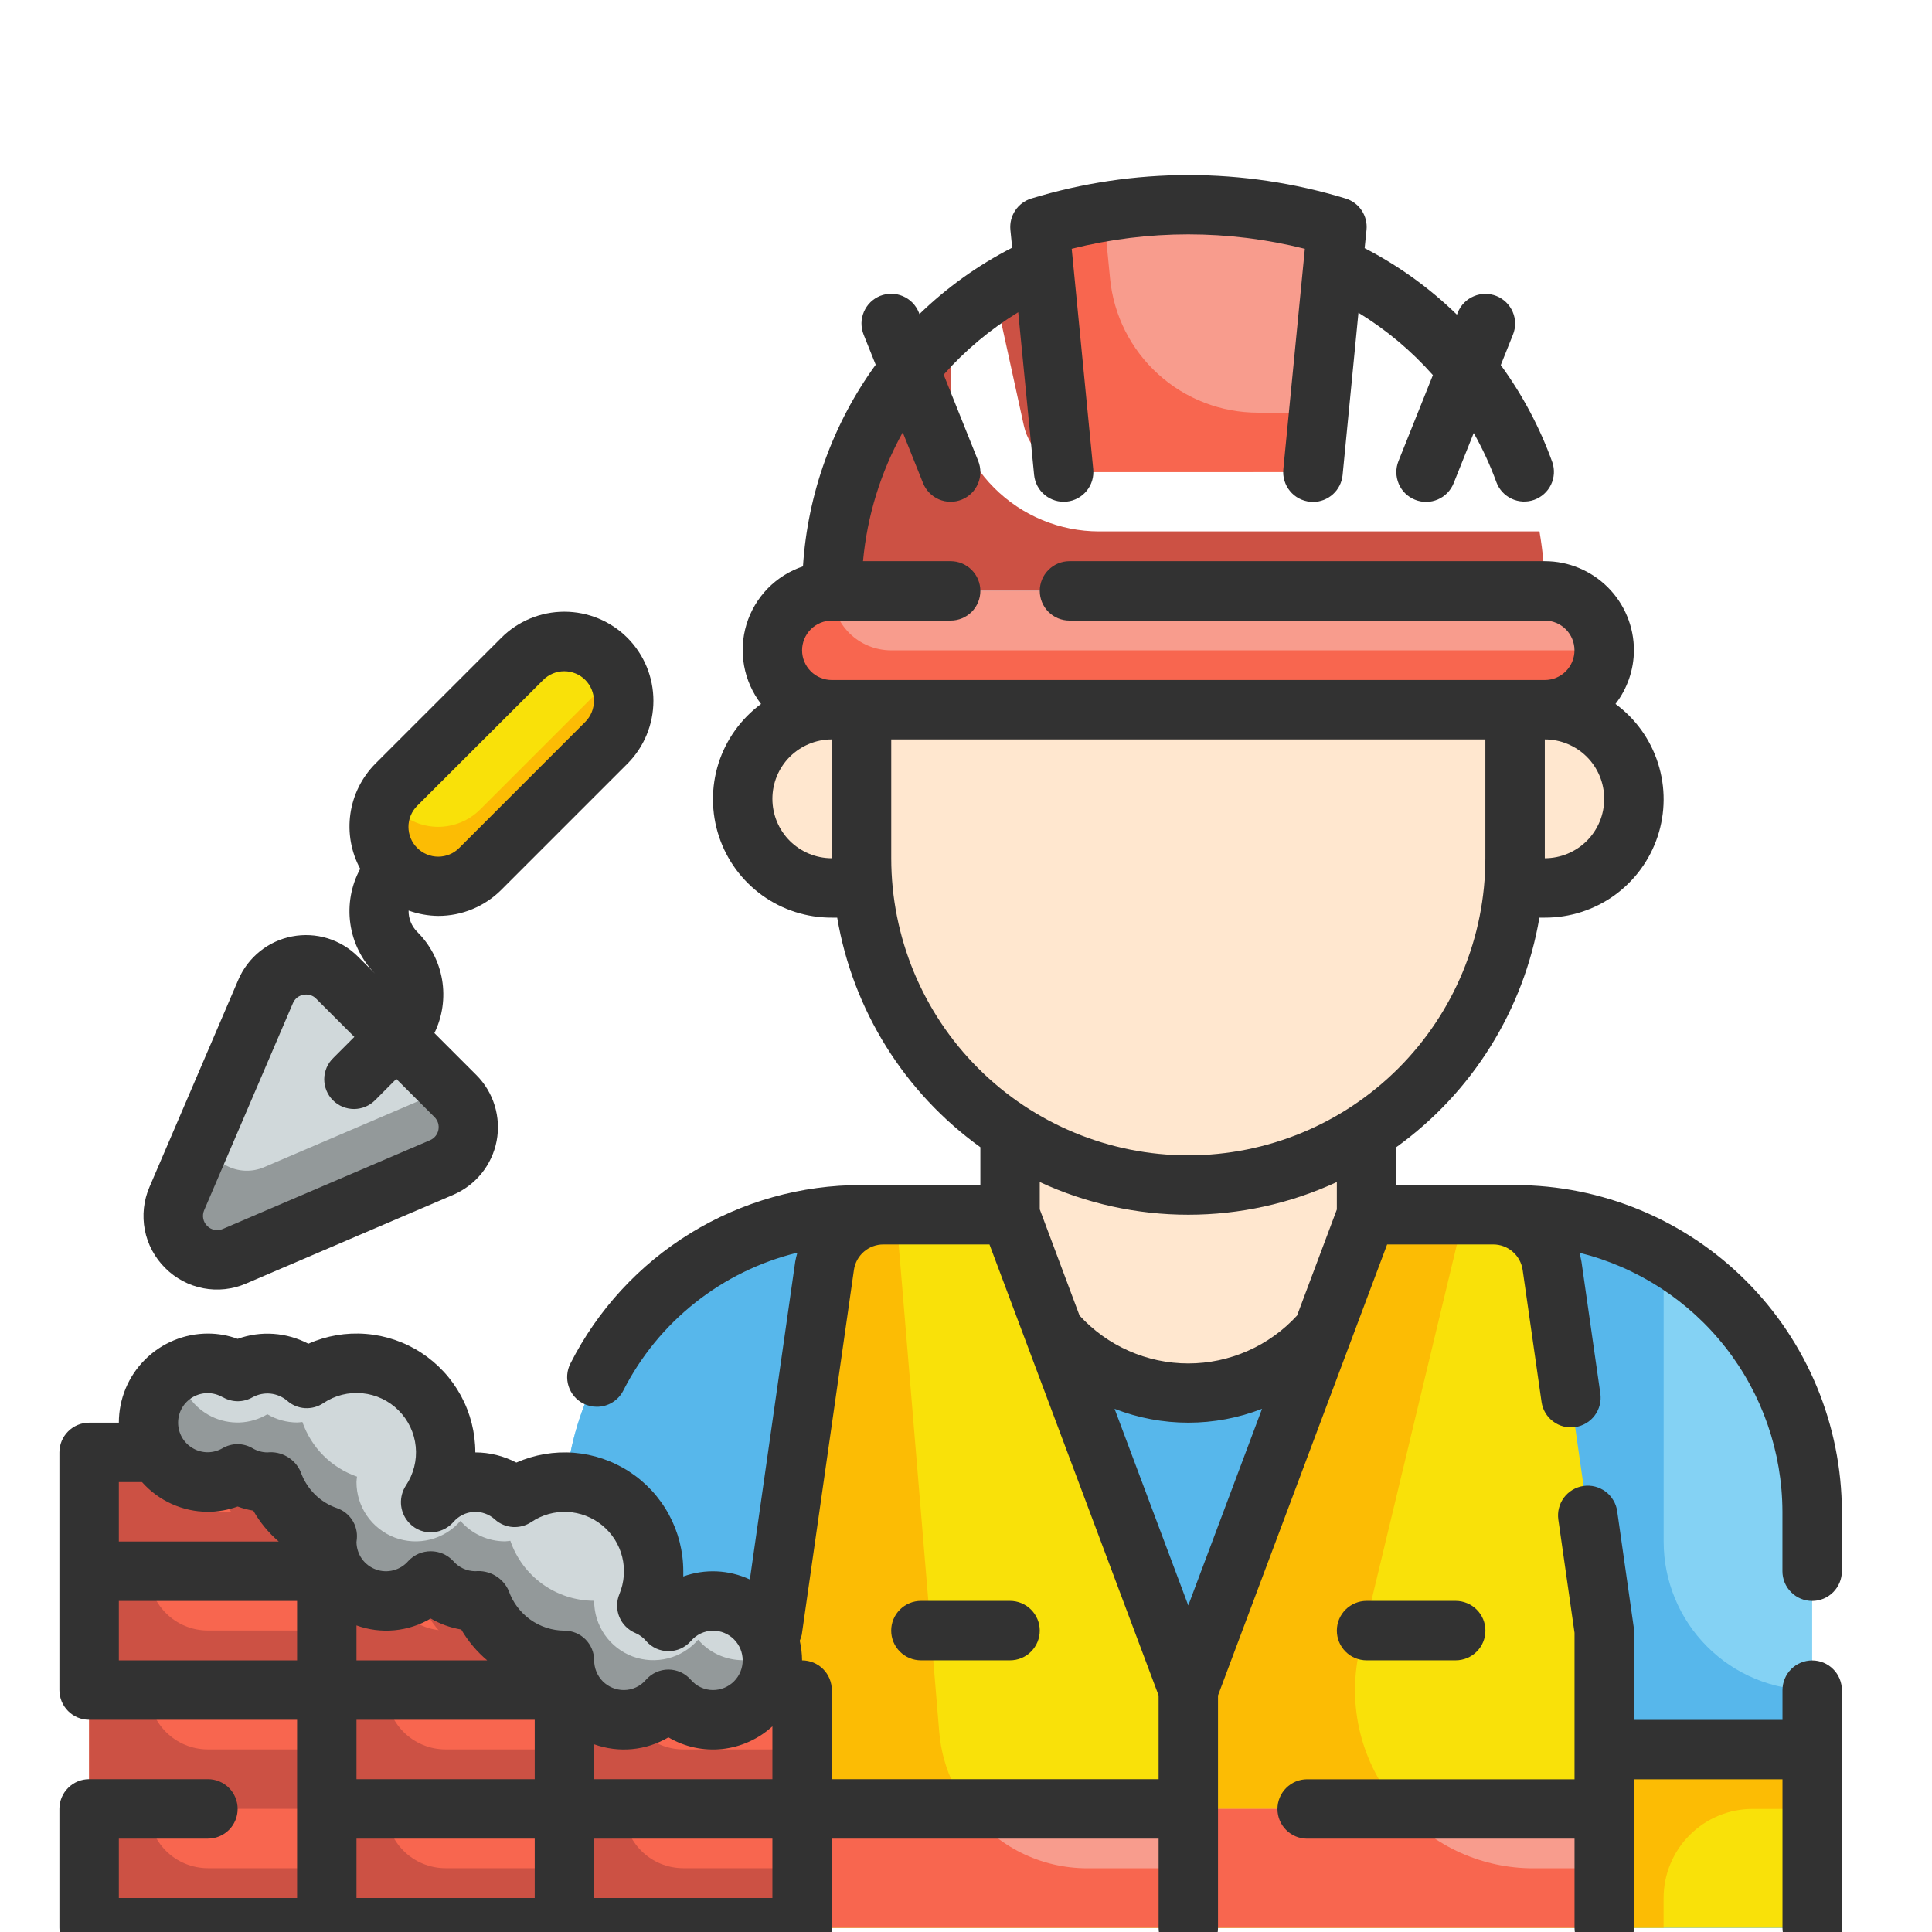<svg width="39" height="39" viewBox="0 0 39 39" fill="none" xmlns="http://www.w3.org/2000/svg">
<g>
<path d="M17.391 24.523H30.584C32.175 24.523 33.7 25.154 34.825 26.279C35.95 27.404 36.581 28.929 36.581 30.519V38.915H11.395V30.519C11.395 28.929 12.026 27.404 13.151 26.279C14.276 25.154 15.801 24.523 17.391 24.523Z" fill="#84D2F4"/>
<path d="M33.583 31.119V25.331C32.673 24.802 31.638 24.522 30.584 24.523H17.391C15.801 24.523 14.276 25.154 13.151 26.279C12.026 27.404 11.395 28.929 11.395 30.519V38.915H36.581V34.117C35.786 34.117 35.023 33.802 34.461 33.239C33.899 32.677 33.583 31.914 33.583 31.119Z" fill="#57B7EB"/>
<path d="M20.666 8.584C20.724 8.851 20.872 9.09 21.085 9.262C21.298 9.433 21.564 9.527 21.837 9.527H25.307L25.753 4.956C25.176 4.808 24.583 4.731 23.987 4.729C22.599 4.729 21.24 5.132 20.076 5.89L20.666 8.584Z" fill="#CC5144"/>
<path d="M31.184 14.326H16.791C15.798 14.326 14.992 15.132 14.992 16.125C14.992 17.119 15.798 17.924 16.791 17.924H31.184C32.177 17.924 32.983 17.119 32.983 16.125C32.983 15.132 32.177 14.326 31.184 14.326Z" fill="#FFE7CF"/>
<path d="M20.391 20.925H27.587V24.523C27.587 25.477 27.208 26.392 26.533 27.067C25.858 27.742 24.943 28.121 23.989 28.121C23.035 28.121 22.119 27.742 21.445 27.067C20.77 26.392 20.391 25.477 20.391 24.523V20.925Z" fill="#FFE7CF"/>
<path d="M25.188 26.922C24.548 26.921 23.92 26.75 23.368 26.427C22.816 26.102 22.36 25.637 22.048 25.078C23.067 25.198 24.099 25.075 25.061 24.721C26.023 24.367 26.889 23.792 27.587 23.041V20.925H20.391V24.523C20.392 25.307 20.649 26.069 21.123 26.693C21.597 27.317 22.262 27.769 23.017 27.981C23.772 28.192 24.575 28.152 25.304 27.866C26.034 27.579 26.65 27.062 27.059 26.393C26.496 26.739 25.848 26.922 25.188 26.922Z" fill="#FFE7CF"/>
<path d="M17.391 14.326H30.584V17.325C30.584 19.074 29.889 20.752 28.652 21.989C27.415 23.226 25.737 23.921 23.987 23.921C22.238 23.921 20.56 23.226 19.323 21.989C18.086 20.752 17.391 19.074 17.391 17.325V14.326Z" fill="#FFE7CF"/>
<path d="M31.184 11.929H16.791C16.129 11.929 15.592 12.466 15.592 13.128C15.592 13.79 16.129 14.328 16.791 14.328H31.184C31.846 14.328 32.383 13.79 32.383 13.128C32.383 12.466 31.846 11.929 31.184 11.929Z" fill="#F89C8D"/>
<path d="M26.507 9.529L26.987 4.582C25.033 3.982 22.944 3.982 20.99 4.582L21.47 9.529H26.507Z" fill="#F89C8D"/>
<path d="M32.383 35.315H36.581V38.914H32.383V35.315Z" fill="#F9E109"/>
<path d="M11.395 35.315H15.592V38.914H11.395V35.315Z" fill="#F9E109"/>
<path d="M16.791 11.929C16.473 11.929 16.168 12.055 15.943 12.28C15.718 12.505 15.592 12.81 15.592 13.128C15.592 13.446 15.718 13.751 15.943 13.976C16.168 14.201 16.473 14.328 16.791 14.328H31.184C31.502 14.328 31.807 14.201 32.032 13.976C32.257 13.751 32.383 13.446 32.383 13.128H17.991C17.672 13.128 17.367 13.002 17.142 12.777C16.918 12.552 16.791 12.247 16.791 11.929Z" fill="#F8664F"/>
<path d="M22.188 10.727C21.393 10.727 20.63 10.411 20.068 9.848C19.506 9.286 19.19 8.523 19.19 7.728V6.573C18.435 7.246 17.831 8.071 17.418 8.993C17.004 9.916 16.791 10.915 16.791 11.926H31.183C31.181 11.524 31.145 11.123 31.076 10.727H22.188Z" fill="#CC5144"/>
<path d="M25.392 8.33C24.648 8.33 23.929 8.053 23.378 7.552C22.826 7.052 22.48 6.364 22.408 5.622L22.277 4.281C21.842 4.353 21.412 4.454 20.99 4.582L21.47 9.529H26.507L26.627 8.33H25.392Z" fill="#F8664F"/>
<path d="M26.386 23.322C24.636 23.322 22.959 22.627 21.721 21.389C20.484 20.152 19.789 18.474 19.789 16.725V16.125H30.584V14.326H17.391V17.325C17.389 18.433 17.667 19.524 18.199 20.497C18.731 21.47 19.5 22.292 20.435 22.888C21.369 23.484 22.44 23.835 23.546 23.907C24.652 23.98 25.759 23.771 26.763 23.302C26.638 23.309 26.513 23.322 26.386 23.322Z" fill="#FFE7CF"/>
<path d="M31.184 24.523H27.586L23.988 34.117V38.915H32.384V32.918L31.184 24.523Z" fill="#F9E109"/>
<path d="M16.791 24.523H20.389L23.987 34.117V38.915H15.592V32.918L16.791 24.523Z" fill="#F9E109"/>
<path d="M30.951 37.716C30.407 37.716 29.87 37.592 29.381 37.355C28.891 37.117 28.462 36.772 28.125 36.345C27.788 35.918 27.553 35.42 27.436 34.889C27.32 34.358 27.325 33.807 27.452 33.278L29.553 24.523H27.586L23.988 34.117V38.915H32.384V37.716H30.951Z" fill="#FCBC04"/>
<path d="M23.988 36.515H32.384V38.913H23.988V36.515Z" fill="#F89C8D"/>
<path d="M30.951 37.714C30.445 37.715 29.946 37.608 29.485 37.402C29.023 37.195 28.611 36.893 28.276 36.515H23.988V38.913H32.384V37.714H30.951Z" fill="#F8664F"/>
<path d="M21.948 37.716C21.196 37.716 20.472 37.433 19.918 36.924C19.365 36.414 19.023 35.716 18.96 34.966L18.091 24.523H16.791L15.592 32.918V38.915H23.987V37.716H21.948Z" fill="#FCBC04"/>
<path d="M15.592 36.515H23.987V38.913H15.592V36.515Z" fill="#F89C8D"/>
<path d="M19.55 36.515H15.592V38.913H23.987V37.714H21.948C21.483 37.714 21.024 37.606 20.608 37.398C20.191 37.189 19.829 36.887 19.55 36.515Z" fill="#F8664F"/>
<path d="M11.394 34.114V31.715H6.596V29.316H1.799V38.911H16.191V34.114H11.394Z" fill="#F8664F"/>
<path d="M13.793 37.712C13.475 37.712 13.17 37.586 12.945 37.361C12.72 37.136 12.594 36.831 12.594 36.513H11.395V38.911H16.192V37.712H13.793Z" fill="#CC5144"/>
<path d="M8.994 37.712C8.676 37.712 8.371 37.586 8.146 37.361C7.921 37.136 7.795 36.831 7.795 36.513H6.596V38.911H11.393V37.712H8.994Z" fill="#CC5144"/>
<path d="M4.198 37.712C3.879 37.712 3.574 37.586 3.349 37.361C3.125 37.136 2.998 36.831 2.998 36.513H1.799V38.911H6.596V37.712H4.198Z" fill="#CC5144"/>
<path d="M13.793 35.314C13.475 35.314 13.17 35.187 12.945 34.962C12.72 34.737 12.594 34.432 12.594 34.114H11.395V36.513H16.192V35.314H13.793Z" fill="#CC5144"/>
<path d="M8.994 35.314C8.676 35.314 8.371 35.187 8.146 34.962C7.921 34.737 7.795 34.432 7.795 34.114H6.596V36.513H11.393V35.314H8.994Z" fill="#CC5144"/>
<path d="M4.198 35.314C3.879 35.314 3.574 35.187 3.349 34.962C3.125 34.737 2.998 34.432 2.998 34.114H1.799V36.513H6.596V35.314H4.198Z" fill="#CC5144"/>
<path d="M4.198 30.516C3.879 30.516 3.574 30.389 3.349 30.165C3.125 29.94 2.998 29.634 2.998 29.316H1.799V31.715H6.596V30.516H4.198Z" fill="#CC5144"/>
<path d="M8.994 32.914C8.676 32.914 8.371 32.788 8.146 32.563C7.921 32.338 7.795 32.033 7.795 31.715H6.596V34.114H11.393V32.914H8.994Z" fill="#CC5144"/>
<path d="M4.198 32.914C3.879 32.914 3.574 32.788 3.349 32.563C3.125 32.338 2.998 32.033 2.998 31.715H1.799V34.114H6.596V32.914H4.198Z" fill="#CC5144"/>
<path d="M11.394 34.114V31.715H6.596V29.316H1.965C2.042 29.453 2.146 29.573 2.271 29.67C2.396 29.766 2.538 29.836 2.69 29.877C2.842 29.917 3.001 29.927 3.157 29.905C3.313 29.883 3.463 29.83 3.598 29.75C3.779 29.858 3.986 29.915 4.197 29.916C4.234 29.916 4.269 29.908 4.304 29.905C4.393 30.16 4.538 30.392 4.73 30.583C4.921 30.774 5.152 30.92 5.408 31.009C5.405 31.044 5.397 31.079 5.397 31.116C5.396 31.36 5.47 31.598 5.608 31.799C5.747 32 5.944 32.154 6.173 32.239C6.401 32.325 6.651 32.338 6.887 32.278C7.124 32.217 7.336 32.086 7.496 31.901C7.607 32.031 7.745 32.135 7.9 32.206C8.056 32.277 8.224 32.315 8.395 32.315C8.432 32.315 8.467 32.307 8.502 32.304C8.623 32.657 8.851 32.963 9.155 33.18C9.458 33.397 9.821 33.514 10.194 33.514C10.193 33.758 10.267 33.997 10.406 34.198C10.544 34.399 10.742 34.553 10.97 34.638C11.199 34.724 11.448 34.737 11.685 34.677C11.921 34.616 12.134 34.485 12.293 34.3C12.417 34.444 12.574 34.557 12.751 34.628C12.927 34.699 13.118 34.727 13.308 34.708C13.497 34.69 13.68 34.627 13.839 34.523C13.999 34.42 14.132 34.279 14.226 34.114H11.394Z" fill="#CC5144"/>
<path d="M14.392 32.316C14.221 32.316 14.052 32.354 13.897 32.425C13.742 32.496 13.604 32.6 13.492 32.73C13.373 32.59 13.222 32.48 13.053 32.408C13.202 32.051 13.231 31.656 13.137 31.281C13.044 30.906 12.832 30.571 12.533 30.326C12.233 30.081 11.863 29.938 11.477 29.92C11.091 29.902 10.709 30.009 10.388 30.224C10.271 30.118 10.134 30.036 9.984 29.984C9.835 29.931 9.677 29.91 9.519 29.92C9.361 29.93 9.207 29.971 9.065 30.042C8.923 30.113 8.797 30.211 8.695 30.331L8.687 30.323C8.92 29.977 9.026 29.56 8.986 29.145C8.946 28.729 8.762 28.341 8.467 28.046C8.172 27.751 7.784 27.567 7.368 27.527C6.953 27.487 6.536 27.593 6.19 27.826C6.004 27.655 5.768 27.55 5.517 27.524C5.266 27.499 5.013 27.555 4.797 27.685C4.614 27.577 4.407 27.52 4.196 27.519C3.984 27.517 3.776 27.572 3.593 27.677C3.409 27.782 3.256 27.933 3.15 28.116C3.044 28.299 2.988 28.506 2.988 28.718C2.988 28.929 3.044 29.137 3.15 29.32C3.256 29.503 3.409 29.654 3.593 29.759C3.776 29.864 3.984 29.919 4.196 29.917C4.407 29.916 4.614 29.859 4.797 29.751C4.978 29.859 5.185 29.916 5.396 29.917C5.433 29.917 5.468 29.91 5.503 29.907C5.592 30.162 5.737 30.393 5.928 30.585C6.119 30.776 6.351 30.921 6.607 31.01C6.604 31.045 6.596 31.08 6.596 31.117C6.595 31.361 6.668 31.599 6.807 31.8C6.946 32.001 7.143 32.155 7.372 32.24C7.6 32.326 7.85 32.34 8.086 32.279C8.323 32.219 8.535 32.087 8.695 31.902C8.806 32.032 8.944 32.136 9.099 32.207C9.255 32.279 9.423 32.316 9.594 32.316C9.631 32.316 9.666 32.308 9.701 32.305C9.822 32.658 10.05 32.964 10.354 33.181C10.657 33.398 11.02 33.515 11.393 33.515C11.392 33.76 11.466 33.998 11.605 34.199C11.743 34.4 11.94 34.554 12.169 34.639C12.398 34.725 12.647 34.738 12.884 34.678C13.12 34.617 13.333 34.486 13.492 34.301C13.624 34.453 13.792 34.569 13.98 34.639C14.169 34.71 14.372 34.731 14.571 34.702C14.77 34.673 14.959 34.595 15.119 34.474C15.28 34.353 15.408 34.194 15.491 34.011C15.574 33.827 15.61 33.626 15.594 33.426C15.579 33.225 15.514 33.031 15.405 32.863C15.295 32.694 15.145 32.555 14.968 32.46C14.791 32.364 14.593 32.315 14.392 32.316Z" fill="#D0D8DA"/>
<path d="M14.992 33.513C14.822 33.513 14.653 33.475 14.498 33.404C14.342 33.333 14.204 33.229 14.093 33.099C13.933 33.284 13.721 33.416 13.484 33.476C13.248 33.536 12.998 33.523 12.77 33.438C12.541 33.352 12.344 33.198 12.205 32.997C12.067 32.796 11.993 32.558 11.994 32.314C11.621 32.313 11.258 32.196 10.954 31.979C10.651 31.762 10.423 31.456 10.302 31.103C10.266 31.106 10.231 31.114 10.195 31.114C10.024 31.114 9.855 31.077 9.7 31.005C9.545 30.934 9.407 30.83 9.295 30.701C9.136 30.885 8.923 31.017 8.687 31.077C8.45 31.138 8.201 31.124 7.972 31.039C7.744 30.953 7.547 30.799 7.408 30.599C7.269 30.398 7.195 30.159 7.196 29.915C7.196 29.878 7.204 29.843 7.207 29.808C6.952 29.719 6.72 29.574 6.529 29.383C6.338 29.192 6.193 28.96 6.104 28.705C6.068 28.708 6.034 28.715 5.997 28.715C5.786 28.714 5.579 28.657 5.397 28.549C5.228 28.65 5.036 28.707 4.839 28.715C4.642 28.722 4.446 28.681 4.269 28.594C4.092 28.507 3.939 28.378 3.825 28.217C3.711 28.056 3.638 27.869 3.614 27.674C3.474 27.75 3.351 27.852 3.251 27.977C3.152 28.101 3.078 28.243 3.034 28.396C2.991 28.549 2.978 28.709 2.997 28.867C3.016 29.025 3.066 29.178 3.145 29.316C3.224 29.454 3.33 29.576 3.456 29.672C3.582 29.769 3.726 29.84 3.88 29.88C4.034 29.921 4.195 29.93 4.352 29.907C4.51 29.884 4.661 29.831 4.798 29.749C4.979 29.856 5.186 29.914 5.397 29.915C5.434 29.915 5.469 29.907 5.504 29.904C5.593 30.159 5.738 30.391 5.929 30.582C6.12 30.773 6.352 30.919 6.607 31.008C6.604 31.043 6.597 31.078 6.597 31.114C6.596 31.358 6.669 31.597 6.808 31.798C6.947 31.999 7.144 32.153 7.373 32.238C7.601 32.324 7.851 32.337 8.087 32.277C8.324 32.216 8.536 32.085 8.696 31.9C8.807 32.029 8.945 32.133 9.1 32.205C9.256 32.276 9.424 32.313 9.595 32.314C9.632 32.314 9.666 32.306 9.702 32.303C9.823 32.656 10.051 32.962 10.355 33.178C10.658 33.395 11.021 33.512 11.394 33.513C11.393 33.757 11.467 33.996 11.606 34.197C11.744 34.398 11.941 34.551 12.17 34.637C12.399 34.722 12.648 34.736 12.885 34.675C13.121 34.615 13.334 34.483 13.493 34.299C13.653 34.483 13.865 34.615 14.101 34.675C14.338 34.736 14.588 34.722 14.816 34.637C15.045 34.551 15.242 34.398 15.38 34.197C15.519 33.996 15.593 33.757 15.592 33.513C15.59 33.46 15.585 33.407 15.576 33.355C15.398 33.458 15.197 33.512 14.992 33.513Z" fill="#93999A"/>
<path d="M7.998 15.846C7.529 16.314 7.529 17.073 7.998 17.542C8.466 18.01 9.225 18.01 9.694 17.542L12.238 14.998C12.706 14.53 12.706 13.77 12.238 13.302C11.769 12.834 11.01 12.834 10.542 13.302L7.998 15.846Z" fill="#F9E109"/>
<path d="M3.757 25.17C3.632 25.045 3.547 24.885 3.514 24.711C3.481 24.538 3.5 24.358 3.57 24.195L5.362 20.012C5.419 19.88 5.508 19.763 5.621 19.672C5.733 19.582 5.866 19.52 6.008 19.493C6.15 19.465 6.297 19.473 6.435 19.515C6.573 19.557 6.699 19.633 6.801 19.735L9.192 22.125C9.294 22.227 9.369 22.353 9.412 22.491C9.454 22.63 9.462 22.776 9.434 22.918C9.407 23.06 9.345 23.193 9.255 23.306C9.164 23.418 9.047 23.507 8.915 23.564L4.733 25.358C4.57 25.428 4.39 25.447 4.216 25.414C4.043 25.38 3.883 25.295 3.757 25.17Z" fill="#D0D8DA"/>
<path d="M9.039 21.973L5.332 23.561C5.211 23.613 5.08 23.637 4.949 23.632C4.817 23.627 4.688 23.592 4.572 23.531C4.455 23.47 4.354 23.383 4.275 23.277C4.196 23.172 4.142 23.05 4.116 22.921L3.569 24.196C3.5 24.359 3.481 24.539 3.514 24.713C3.548 24.887 3.632 25.046 3.758 25.171C3.883 25.297 4.043 25.381 4.216 25.415C4.39 25.448 4.57 25.429 4.733 25.36L8.916 23.567C9.048 23.509 9.165 23.421 9.256 23.308C9.346 23.195 9.408 23.062 9.435 22.92C9.463 22.778 9.455 22.632 9.413 22.494C9.37 22.355 9.295 22.23 9.193 22.127L9.039 21.973Z" fill="#93999A"/>
<path d="M12.238 13.795L9.694 16.339C9.583 16.45 9.451 16.539 9.305 16.599C9.159 16.659 9.003 16.691 8.846 16.691C8.688 16.691 8.532 16.659 8.387 16.599C8.241 16.539 8.109 16.45 7.998 16.339C7.925 16.265 7.863 16.181 7.812 16.091C7.671 16.342 7.625 16.636 7.682 16.919C7.74 17.201 7.898 17.454 8.126 17.63C8.355 17.805 8.639 17.893 8.927 17.876C9.215 17.86 9.487 17.74 9.694 17.538L12.238 14.995C12.425 14.808 12.544 14.564 12.578 14.302C12.611 14.04 12.557 13.775 12.424 13.547C12.373 13.637 12.31 13.721 12.238 13.795Z" fill="#FCBC04"/>
<path d="M33.582 38.314C33.582 37.837 33.772 37.379 34.109 37.042C34.447 36.704 34.904 36.515 35.381 36.515H36.581V35.315H32.383V38.914H33.582V38.314Z" fill="#FCBC04"/>
<path d="M29.385 33.516C29.544 33.516 29.697 33.453 29.809 33.34C29.922 33.228 29.985 33.075 29.985 32.916C29.985 32.757 29.922 32.605 29.809 32.492C29.697 32.38 29.544 32.316 29.385 32.316H27.586C27.427 32.316 27.274 32.38 27.162 32.492C27.049 32.605 26.986 32.757 26.986 32.916C26.986 33.075 27.049 33.228 27.162 33.34C27.274 33.453 27.427 33.516 27.586 33.516H29.385Z" fill="#323232"/>
<path d="M20.389 32.316H18.59C18.431 32.316 18.278 32.38 18.166 32.492C18.053 32.605 17.99 32.757 17.99 32.916C17.99 33.075 18.053 33.228 18.166 33.34C18.278 33.453 18.431 33.516 18.59 33.516H20.389C20.548 33.516 20.701 33.453 20.813 33.34C20.925 33.228 20.989 33.075 20.989 32.916C20.989 32.757 20.925 32.605 20.813 32.492C20.701 32.38 20.548 32.316 20.389 32.316Z" fill="#323232"/>
<path d="M36.581 33.518C36.422 33.518 36.27 33.581 36.157 33.694C36.045 33.806 35.982 33.959 35.982 34.118V34.718H32.983V32.919C32.983 32.89 32.981 32.862 32.977 32.833L32.645 30.505C32.634 30.427 32.608 30.352 32.567 30.285C32.527 30.217 32.474 30.157 32.411 30.11C32.348 30.063 32.276 30.029 32.2 30.009C32.124 29.989 32.044 29.985 31.966 29.996C31.888 30.007 31.813 30.034 31.745 30.074C31.678 30.114 31.618 30.167 31.571 30.23C31.524 30.293 31.489 30.365 31.47 30.441C31.45 30.518 31.446 30.597 31.457 30.675L31.784 32.961V35.917H26.387C26.228 35.917 26.075 35.98 25.963 36.093C25.85 36.205 25.787 36.358 25.787 36.517C25.787 36.676 25.85 36.828 25.963 36.941C26.075 37.053 26.228 37.116 26.387 37.116H31.784V38.915C31.784 39.075 31.847 39.227 31.96 39.34C32.072 39.452 32.225 39.515 32.384 39.515C32.543 39.515 32.695 39.452 32.808 39.34C32.92 39.227 32.983 39.075 32.983 38.915V35.917H35.982V38.915C35.982 39.075 36.045 39.227 36.157 39.34C36.27 39.452 36.422 39.515 36.581 39.515C36.74 39.515 36.893 39.452 37.005 39.34C37.118 39.227 37.181 39.075 37.181 38.915V34.118C37.181 33.959 37.118 33.806 37.005 33.694C36.893 33.581 36.74 33.518 36.581 33.518Z" fill="#323232"/>
<path d="M30.584 23.922H28.185V23.158C29.72 22.053 30.758 20.389 31.075 18.524H31.184C31.688 18.526 32.179 18.368 32.589 18.074C32.998 17.779 33.303 17.363 33.462 16.884C33.62 16.406 33.623 15.889 33.47 15.409C33.318 14.929 33.017 14.509 32.611 14.21C32.851 13.899 32.981 13.519 32.983 13.127C32.983 12.65 32.793 12.192 32.456 11.855C32.118 11.518 31.661 11.328 31.184 11.328H21.589C21.43 11.328 21.277 11.391 21.165 11.504C21.052 11.616 20.989 11.769 20.989 11.928C20.989 12.087 21.052 12.239 21.165 12.352C21.277 12.464 21.43 12.527 21.589 12.527H31.184C31.343 12.527 31.495 12.591 31.608 12.703C31.72 12.816 31.783 12.968 31.783 13.127C31.783 13.286 31.72 13.439 31.608 13.551C31.495 13.664 31.343 13.727 31.184 13.727H16.791C16.632 13.727 16.48 13.664 16.367 13.551C16.255 13.439 16.191 13.286 16.191 13.127C16.191 12.968 16.255 12.816 16.367 12.703C16.48 12.591 16.632 12.527 16.791 12.527H19.19C19.349 12.527 19.501 12.464 19.614 12.352C19.726 12.239 19.79 12.087 19.79 11.928C19.79 11.769 19.726 11.616 19.614 11.504C19.501 11.391 19.349 11.328 19.19 11.328H17.421C17.505 10.415 17.778 9.529 18.223 8.728L18.633 9.752C18.662 9.825 18.706 9.892 18.761 9.948C18.816 10.005 18.881 10.05 18.954 10.081C19.026 10.112 19.104 10.128 19.183 10.129C19.262 10.13 19.34 10.115 19.413 10.086C19.486 10.057 19.553 10.013 19.609 9.958C19.666 9.903 19.71 9.838 19.741 9.765C19.773 9.693 19.789 9.615 19.79 9.536C19.791 9.457 19.776 9.379 19.747 9.306L19.049 7.563C19.485 7.07 19.992 6.646 20.554 6.303L20.875 9.589C20.891 9.747 20.969 9.893 21.092 9.993C21.215 10.094 21.373 10.142 21.532 10.126C21.69 10.11 21.835 10.032 21.936 9.908C22.037 9.785 22.084 9.627 22.068 9.469L21.634 5.022C23.179 4.634 24.796 4.634 26.34 5.022L25.906 9.469C25.898 9.548 25.905 9.627 25.928 9.703C25.951 9.779 25.988 9.85 26.039 9.911C26.089 9.973 26.151 10.024 26.221 10.061C26.291 10.098 26.367 10.121 26.446 10.129C26.466 10.131 26.486 10.132 26.506 10.132C26.655 10.132 26.798 10.076 26.908 9.976C27.018 9.877 27.087 9.74 27.102 9.592L27.422 6.313C27.983 6.656 28.489 7.08 28.925 7.572L28.23 9.308C28.171 9.456 28.173 9.621 28.236 9.768C28.298 9.914 28.416 10.029 28.564 10.088C28.712 10.148 28.877 10.146 29.023 10.083C29.17 10.02 29.285 9.902 29.344 9.754L29.749 8.741C29.928 9.058 30.081 9.389 30.206 9.732C30.26 9.88 30.371 10.001 30.514 10.068C30.656 10.135 30.82 10.143 30.969 10.09C31.117 10.037 31.239 9.928 31.308 9.786C31.377 9.644 31.387 9.48 31.336 9.331C31.084 8.631 30.734 7.971 30.295 7.37L30.541 6.755C30.601 6.608 30.599 6.442 30.536 6.296C30.473 6.15 30.355 6.034 30.207 5.975C30.059 5.916 29.894 5.918 29.748 5.981C29.602 6.043 29.486 6.161 29.427 6.309L29.41 6.352C28.859 5.815 28.231 5.362 27.547 5.009L27.585 4.64C27.599 4.502 27.564 4.364 27.488 4.249C27.412 4.134 27.298 4.049 27.166 4.008C25.096 3.376 22.886 3.376 20.816 4.008C20.684 4.049 20.57 4.134 20.494 4.249C20.417 4.364 20.383 4.502 20.396 4.64L20.432 5C19.745 5.351 19.114 5.803 18.56 6.34L18.548 6.307C18.518 6.234 18.475 6.168 18.42 6.111C18.365 6.055 18.299 6.01 18.227 5.979C18.154 5.948 18.076 5.931 17.998 5.93C17.919 5.93 17.84 5.944 17.767 5.973C17.694 6.003 17.628 6.046 17.571 6.101C17.515 6.156 17.47 6.222 17.439 6.294C17.408 6.367 17.391 6.445 17.39 6.523C17.39 6.602 17.404 6.68 17.433 6.754L17.677 7.363C16.813 8.554 16.304 9.965 16.209 11.433C15.94 11.523 15.696 11.676 15.497 11.879C15.299 12.083 15.152 12.331 15.069 12.603C14.986 12.875 14.97 13.162 15.021 13.442C15.072 13.721 15.19 13.985 15.363 14.21C14.958 14.509 14.657 14.929 14.504 15.409C14.352 15.889 14.355 16.406 14.513 16.884C14.671 17.363 14.977 17.779 15.386 18.074C15.795 18.368 16.287 18.526 16.791 18.524H16.9C17.217 20.389 18.255 22.053 19.79 23.158V23.922H17.391C16.173 23.919 14.979 24.255 13.942 24.891C12.904 25.528 12.063 26.44 11.514 27.526C11.442 27.668 11.429 27.832 11.478 27.984C11.527 28.135 11.634 28.261 11.776 28.333C11.86 28.376 11.953 28.398 12.048 28.398C12.158 28.398 12.267 28.368 12.361 28.31C12.456 28.252 12.532 28.169 12.582 28.071C12.933 27.381 13.428 26.775 14.035 26.295C14.641 25.814 15.344 25.471 16.096 25.287C16.078 25.346 16.064 25.406 16.053 25.467L15.137 31.884C14.714 31.687 14.231 31.665 13.793 31.823C13.793 31.789 13.793 31.753 13.793 31.718C13.793 31.319 13.694 30.925 13.503 30.574C13.313 30.223 13.038 29.925 12.703 29.707C12.368 29.489 11.984 29.358 11.586 29.326C11.188 29.295 10.788 29.363 10.423 29.524C10.168 29.39 9.883 29.319 9.595 29.319C9.595 28.919 9.495 28.526 9.305 28.175C9.114 27.824 8.839 27.526 8.505 27.308C8.17 27.09 7.786 26.959 7.388 26.927C6.99 26.895 6.59 26.963 6.225 27.125C6.006 27.011 5.767 26.943 5.521 26.926C5.276 26.909 5.029 26.943 4.797 27.027C4.605 26.956 4.402 26.92 4.198 26.92C3.721 26.92 3.263 27.109 2.926 27.447C2.588 27.784 2.399 28.242 2.399 28.719H1.799C1.64 28.719 1.487 28.782 1.375 28.895C1.262 29.007 1.199 29.16 1.199 29.319V34.116C1.199 34.275 1.262 34.428 1.375 34.54C1.487 34.653 1.64 34.716 1.799 34.716H5.997V38.314H2.399V37.115H4.198C4.357 37.115 4.509 37.051 4.622 36.939C4.734 36.827 4.797 36.674 4.797 36.515C4.797 36.356 4.734 36.203 4.622 36.091C4.509 35.978 4.357 35.915 4.198 35.915H1.799C1.64 35.915 1.487 35.978 1.375 36.091C1.262 36.203 1.199 36.356 1.199 36.515V38.914C1.199 39.073 1.262 39.225 1.375 39.338C1.487 39.45 1.64 39.513 1.799 39.513H16.191C16.351 39.513 16.503 39.45 16.615 39.338C16.728 39.225 16.791 39.073 16.791 38.914V37.115H23.388V38.914C23.388 39.073 23.451 39.225 23.563 39.338C23.676 39.45 23.828 39.513 23.987 39.513C24.146 39.513 24.299 39.45 24.411 39.338C24.524 39.225 24.587 39.073 24.587 38.914V34.225L28.001 25.121H30.144C30.288 25.121 30.427 25.173 30.536 25.268C30.645 25.362 30.716 25.493 30.737 25.636L31.118 28.299C31.14 28.457 31.224 28.599 31.352 28.694C31.415 28.741 31.486 28.776 31.562 28.795C31.639 28.815 31.718 28.819 31.796 28.808C31.874 28.797 31.949 28.77 32.017 28.73C32.085 28.69 32.144 28.637 32.191 28.574C32.238 28.511 32.273 28.439 32.292 28.363C32.312 28.287 32.316 28.207 32.305 28.13L31.924 25.468C31.913 25.407 31.899 25.347 31.881 25.288C33.05 25.578 34.088 26.25 34.831 27.198C35.574 28.145 35.978 29.314 35.981 30.518V31.717C35.981 31.876 36.044 32.029 36.157 32.141C36.269 32.254 36.422 32.317 36.581 32.317C36.74 32.317 36.892 32.254 37.005 32.141C37.117 32.029 37.181 31.876 37.181 31.717V30.518C37.178 28.769 36.483 27.093 35.246 25.856C34.01 24.619 32.333 23.924 30.584 23.922ZM23.987 32.408L22.499 28.439C23.456 28.812 24.519 28.812 25.476 28.439L23.987 32.408ZM31.184 17.325V14.926C31.502 14.926 31.807 15.053 32.032 15.277C32.257 15.502 32.383 15.807 32.383 16.125C32.383 16.444 32.257 16.749 32.032 16.974C31.807 17.198 31.502 17.325 31.184 17.325ZM15.592 16.125C15.592 15.807 15.718 15.502 15.943 15.277C16.168 15.053 16.473 14.926 16.791 14.926V17.325C16.473 17.325 16.168 17.198 15.943 16.974C15.718 16.749 15.592 16.444 15.592 16.125ZM17.991 17.325V14.926H29.984V17.325C29.984 18.915 29.352 20.441 28.228 21.565C27.103 22.69 25.578 23.322 23.987 23.322C22.397 23.322 20.872 22.69 19.747 21.565C18.622 20.441 17.991 18.915 17.991 17.325ZM23.987 24.521C25.023 24.521 26.046 24.296 26.986 23.861V24.415L26.183 26.556C25.904 26.86 25.565 27.104 25.187 27.27C24.809 27.437 24.4 27.523 23.987 27.523C23.574 27.523 23.166 27.437 22.788 27.27C22.41 27.104 22.071 26.86 21.792 26.556L20.989 24.412V23.861C21.929 24.296 22.952 24.521 23.987 24.521ZM11.994 35.915V35.211C12.238 35.299 12.5 35.332 12.759 35.308C13.018 35.284 13.268 35.203 13.493 35.071C13.82 35.264 14.201 35.346 14.579 35.306C14.957 35.265 15.312 35.105 15.592 34.848V35.915H11.994ZM7.196 32.811C7.441 32.9 7.702 32.933 7.961 32.909C8.22 32.885 8.471 32.804 8.695 32.672C8.885 32.783 9.094 32.858 9.311 32.894C9.449 33.13 9.626 33.34 9.835 33.517H7.196V32.811ZM7.196 34.716H10.794V35.915H7.196V34.716ZM4.497 28.204C4.589 28.257 4.694 28.286 4.8 28.286C4.906 28.286 5.01 28.257 5.102 28.204C5.211 28.145 5.336 28.12 5.459 28.132C5.583 28.145 5.699 28.194 5.795 28.274C5.894 28.363 6.02 28.416 6.154 28.425C6.287 28.433 6.419 28.398 6.529 28.323C6.76 28.168 7.037 28.098 7.314 28.125C7.591 28.152 7.85 28.274 8.046 28.471C8.243 28.668 8.365 28.926 8.392 29.203C8.419 29.48 8.348 29.757 8.193 29.988C8.123 30.096 8.088 30.224 8.094 30.354C8.101 30.483 8.148 30.607 8.229 30.707C8.284 30.776 8.353 30.832 8.432 30.871C8.511 30.91 8.597 30.931 8.685 30.933C8.773 30.934 8.859 30.916 8.939 30.88C9.019 30.845 9.091 30.793 9.149 30.728C9.2 30.667 9.262 30.618 9.333 30.582C9.403 30.546 9.48 30.525 9.559 30.52C9.638 30.515 9.717 30.526 9.792 30.553C9.866 30.579 9.934 30.62 9.992 30.674C10.092 30.763 10.218 30.816 10.351 30.825C10.484 30.833 10.617 30.798 10.727 30.723C10.941 30.579 11.196 30.508 11.453 30.52C11.711 30.533 11.957 30.628 12.157 30.791C12.356 30.954 12.498 31.178 12.56 31.428C12.622 31.678 12.602 31.942 12.503 32.18C12.473 32.252 12.457 32.331 12.457 32.409C12.457 32.488 12.472 32.566 12.502 32.639C12.532 32.712 12.576 32.779 12.632 32.834C12.688 32.89 12.754 32.934 12.827 32.965C12.911 33.001 12.985 33.056 13.043 33.126C13.099 33.191 13.169 33.242 13.247 33.278C13.325 33.313 13.409 33.331 13.495 33.331C13.581 33.331 13.665 33.313 13.743 33.278C13.821 33.242 13.89 33.191 13.947 33.126C14.002 33.061 14.07 33.009 14.147 32.973C14.224 32.937 14.307 32.918 14.392 32.917C14.551 32.917 14.704 32.98 14.816 33.092C14.929 33.205 14.992 33.357 14.992 33.517C14.992 33.675 14.929 33.828 14.816 33.941C14.704 34.053 14.551 34.116 14.392 34.116C14.307 34.116 14.223 34.097 14.146 34.061C14.068 34.025 14 33.972 13.944 33.907C13.888 33.843 13.819 33.791 13.741 33.756C13.663 33.721 13.578 33.702 13.493 33.702C13.407 33.702 13.323 33.721 13.245 33.756C13.167 33.791 13.098 33.843 13.041 33.907C12.986 33.972 12.917 34.025 12.84 34.061C12.763 34.097 12.679 34.116 12.593 34.116C12.434 34.116 12.282 34.053 12.169 33.941C12.057 33.828 11.994 33.675 11.994 33.517C11.994 33.357 11.93 33.205 11.818 33.092C11.706 32.98 11.553 32.917 11.394 32.917C11.146 32.915 10.904 32.837 10.702 32.692C10.501 32.547 10.349 32.344 10.268 32.109C10.211 31.981 10.115 31.875 9.995 31.805C9.874 31.734 9.734 31.704 9.595 31.717C9.51 31.717 9.425 31.698 9.348 31.662C9.271 31.626 9.202 31.574 9.147 31.509C9.089 31.447 9.019 31.398 8.941 31.364C8.864 31.331 8.78 31.314 8.695 31.314C8.611 31.314 8.527 31.331 8.449 31.364C8.372 31.398 8.302 31.447 8.244 31.509C8.165 31.601 8.06 31.667 7.943 31.698C7.826 31.729 7.703 31.724 7.589 31.682C7.475 31.641 7.376 31.566 7.306 31.468C7.236 31.369 7.198 31.251 7.196 31.13L7.204 31.059C7.215 30.927 7.182 30.795 7.109 30.683C7.037 30.572 6.929 30.488 6.804 30.444C6.634 30.386 6.479 30.289 6.352 30.162C6.225 30.035 6.128 29.88 6.069 29.71C6.013 29.582 5.918 29.475 5.797 29.405C5.676 29.334 5.536 29.304 5.397 29.319C5.291 29.318 5.188 29.289 5.097 29.234C5.005 29.181 4.901 29.152 4.795 29.152C4.689 29.152 4.584 29.181 4.493 29.234C4.402 29.287 4.299 29.315 4.194 29.316C4.089 29.316 3.986 29.289 3.895 29.236C3.804 29.184 3.728 29.109 3.675 29.018C3.623 28.927 3.595 28.824 3.595 28.719C3.595 28.614 3.623 28.511 3.675 28.42C3.728 28.329 3.804 28.254 3.895 28.201C3.986 28.149 4.089 28.122 4.194 28.122C4.299 28.123 4.402 28.151 4.493 28.204H4.497ZM2.399 29.918H2.866C3.034 30.106 3.239 30.257 3.468 30.36C3.697 30.463 3.946 30.517 4.198 30.518C4.402 30.517 4.605 30.481 4.797 30.411C4.9 30.449 5.005 30.477 5.113 30.494C5.247 30.73 5.421 30.941 5.627 31.118H2.399V29.918ZM2.399 32.317H5.997V33.517H2.399V32.317ZM7.196 37.115H10.794V38.314H7.196V37.115ZM15.592 38.314H11.994V37.115H15.592V38.314ZM16.791 35.915V34.116C16.791 33.957 16.728 33.805 16.615 33.692C16.503 33.58 16.351 33.517 16.191 33.517C16.19 33.383 16.174 33.25 16.144 33.12C16.162 33.081 16.176 33.041 16.185 32.999L17.238 25.633C17.259 25.491 17.33 25.361 17.439 25.267C17.548 25.173 17.687 25.121 17.831 25.121H19.974L23.388 34.225V35.915H16.791Z" fill="#323232"/>
<path d="M3.334 25.596C3.543 25.806 3.811 25.949 4.103 26.005C4.394 26.061 4.696 26.028 4.968 25.91L9.151 24.118C9.374 24.022 9.571 23.873 9.723 23.684C9.875 23.495 9.979 23.272 10.025 23.033C10.071 22.795 10.057 22.549 9.986 22.317C9.915 22.085 9.788 21.873 9.617 21.702L8.769 20.854C8.932 20.52 8.986 20.143 8.924 19.777C8.861 19.41 8.686 19.072 8.422 18.811C8.366 18.754 8.321 18.687 8.291 18.613C8.261 18.54 8.246 18.46 8.248 18.381C8.44 18.45 8.643 18.487 8.847 18.489C9.084 18.489 9.318 18.443 9.536 18.352C9.754 18.262 9.953 18.129 10.12 17.962L12.664 15.418C13.001 15.081 13.19 14.623 13.19 14.146C13.19 13.669 13.001 13.212 12.664 12.874C12.326 12.537 11.869 12.348 11.392 12.348C10.915 12.348 10.457 12.537 10.12 12.874L7.575 15.418C7.304 15.692 7.128 16.046 7.073 16.428C7.018 16.81 7.088 17.199 7.271 17.538C7.088 17.877 7.018 18.265 7.072 18.646C7.126 19.027 7.301 19.38 7.571 19.654L7.227 19.311C7.056 19.14 6.845 19.013 6.613 18.941C6.38 18.87 6.134 18.857 5.896 18.903C5.657 18.949 5.434 19.052 5.245 19.205C5.056 19.357 4.907 19.554 4.811 19.777L3.018 23.96C2.9 24.232 2.867 24.534 2.923 24.826C2.979 25.118 3.123 25.386 3.334 25.596ZM8.421 16.267L10.966 13.725C11.078 13.613 11.231 13.55 11.39 13.55C11.549 13.55 11.701 13.613 11.814 13.725C11.926 13.838 11.989 13.99 11.989 14.149C11.989 14.308 11.926 14.461 11.814 14.573L9.27 17.117C9.158 17.23 9.005 17.293 8.846 17.293C8.687 17.293 8.535 17.23 8.422 17.117C8.366 17.061 8.321 16.995 8.291 16.922C8.261 16.849 8.245 16.771 8.245 16.692C8.245 16.613 8.26 16.535 8.291 16.462C8.321 16.389 8.365 16.323 8.421 16.267ZM4.12 24.433L5.913 20.25C5.931 20.207 5.96 20.169 5.996 20.139C6.033 20.11 6.076 20.09 6.122 20.082C6.142 20.078 6.162 20.076 6.182 20.076C6.219 20.076 6.256 20.083 6.291 20.098C6.325 20.112 6.356 20.133 6.382 20.16L7.153 20.931L6.729 21.356C6.671 21.411 6.626 21.477 6.594 21.55C6.563 21.624 6.546 21.702 6.545 21.782C6.545 21.861 6.56 21.941 6.59 22.014C6.62 22.088 6.665 22.155 6.721 22.211C6.777 22.267 6.844 22.312 6.918 22.342C6.992 22.372 7.071 22.387 7.15 22.387C7.23 22.386 7.309 22.369 7.382 22.338C7.455 22.307 7.521 22.261 7.577 22.204L8 21.779L8.772 22.551C8.805 22.584 8.829 22.625 8.843 22.669C8.856 22.714 8.859 22.761 8.85 22.807C8.841 22.853 8.821 22.896 8.792 22.932C8.763 22.969 8.725 22.997 8.682 23.016L4.498 24.808C4.445 24.831 4.387 24.838 4.331 24.827C4.275 24.816 4.224 24.789 4.183 24.748C4.142 24.708 4.114 24.657 4.103 24.6C4.092 24.544 4.098 24.486 4.12 24.433Z" fill="#323232"/>
</g>
</svg>
